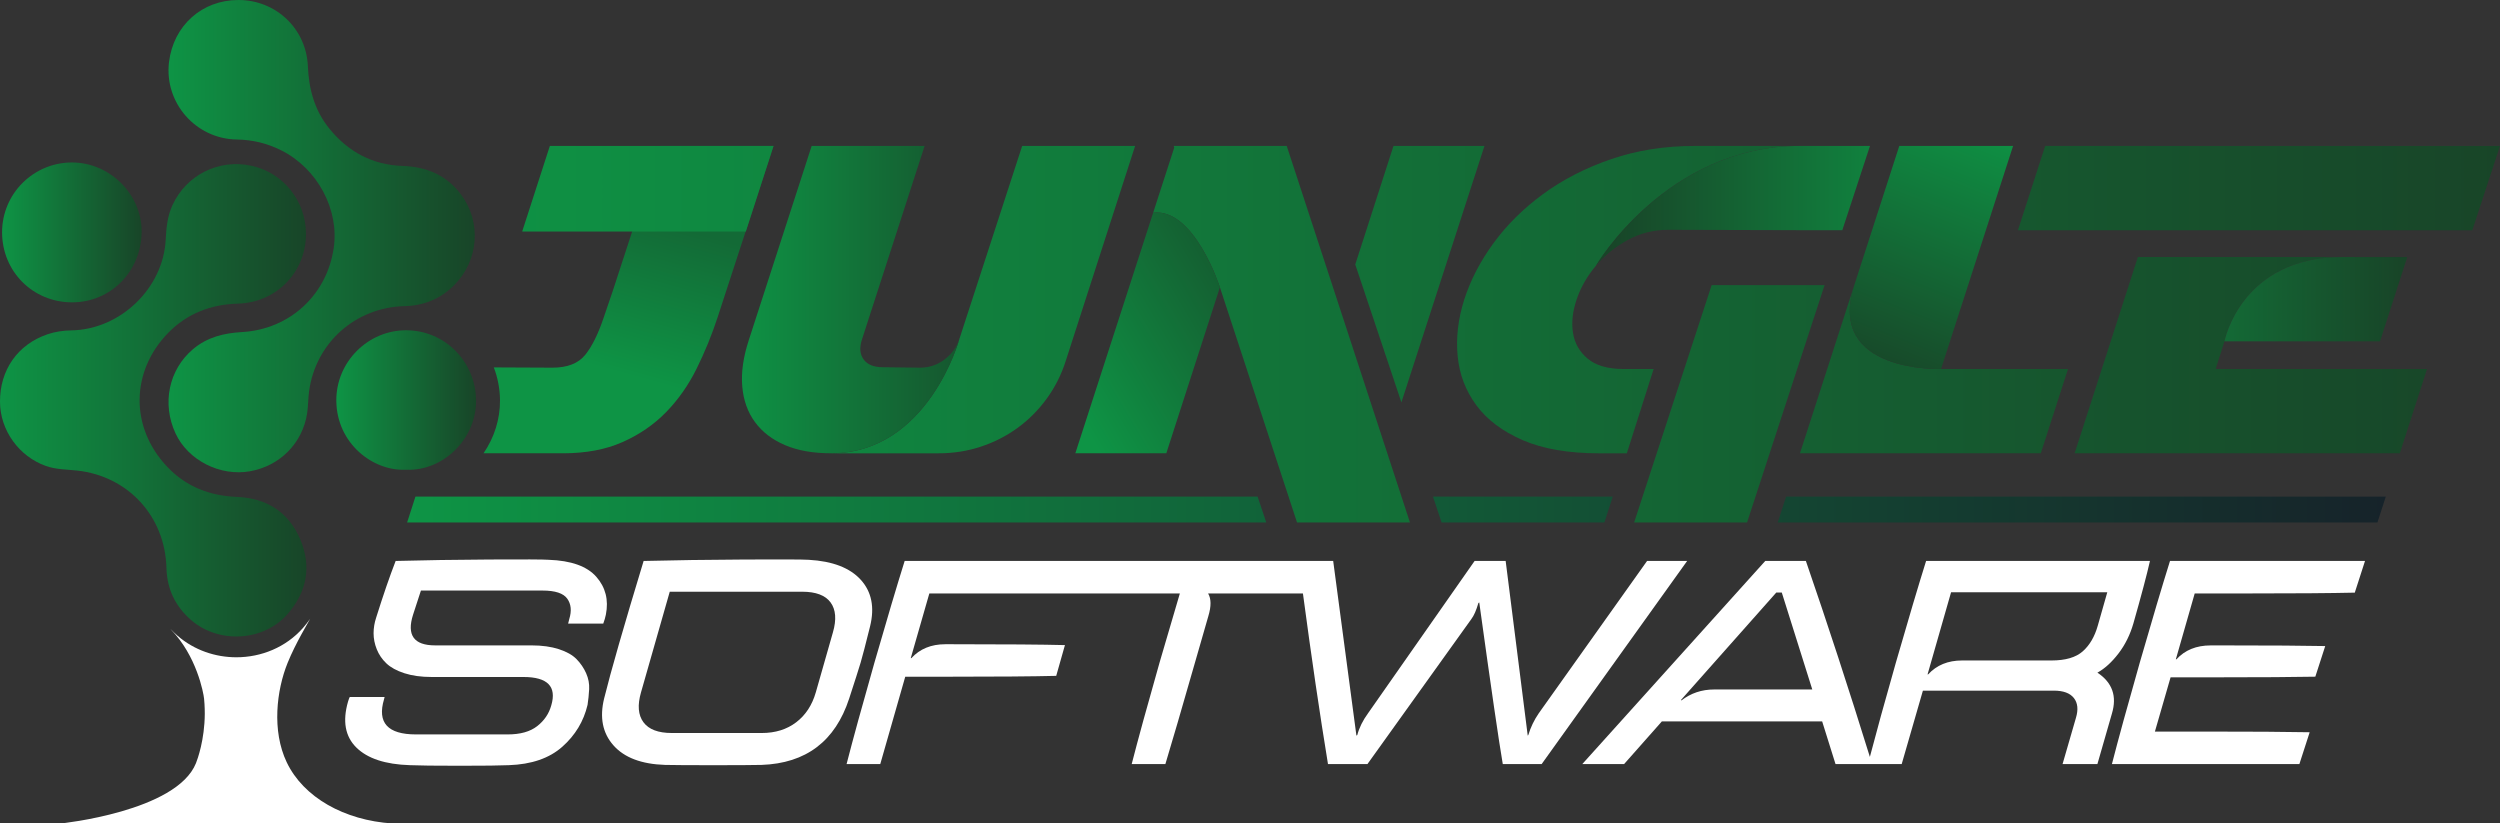 <svg width="422" height="139" viewBox="0 0 422 139" fill="none" xmlns="http://www.w3.org/2000/svg">
<rect x="0" y="0" width="422" height="139" fill="#333333" stroke="none"/>
<g clip-path="url(#clip0_96_139)">
<path d="M97.324 111.267C96.638 110.564 95.64 110.002 94.334 109.578C93.027 109.155 91.493 108.941 89.728 108.941H73.454C69.861 108.941 68.619 107.211 69.729 103.75L71.052 99.685H91.587C93.71 99.685 95.099 100.142 95.752 101.055C96.405 101.969 96.519 103.111 96.095 104.483L95.899 105.267H101.829C102.025 104.745 102.172 104.24 102.271 103.75C102.761 101.268 102.223 99.14 100.653 97.359C99.084 95.58 96.405 94.625 92.616 94.493C91.734 94.427 88.418 94.412 82.666 94.445C76.914 94.478 71.621 94.559 66.786 94.689C65.772 97.3 64.678 100.484 63.502 104.237C63.208 105.118 63.06 106.01 63.06 106.906C63.06 107.804 63.24 108.702 63.599 109.6C63.957 110.499 64.498 111.289 65.216 111.974C65.935 112.66 66.948 113.215 68.254 113.639C69.559 114.063 71.096 114.276 72.861 114.276H88.347C92.431 114.276 94 115.875 93.053 119.074C92.662 120.478 91.868 121.646 90.675 122.575C89.481 123.506 87.824 123.97 85.701 123.97H70.215C65.443 123.97 63.647 121.995 64.823 118.044L64.922 117.654H59.04C58.974 117.752 58.875 118.014 58.746 118.438C57.798 121.736 58.264 124.314 60.144 126.175C62.023 128.035 65.036 129.032 69.186 129.161C70.623 129.227 73.426 129.26 77.591 129.26C81.756 129.26 84.525 129.227 85.899 129.161C89.721 129.03 92.728 127.995 94.917 126.052C97.106 124.11 98.526 121.752 99.181 118.976C99.311 118.128 99.401 117.245 99.451 116.331C99.499 115.418 99.328 114.52 98.937 113.639C98.548 112.761 98.009 111.97 97.324 111.267Z" fill="white"/>
<path d="M145.28 111.832C145.59 110.786 146.12 108.746 146.873 105.711C147.658 102.511 147.135 99.9 145.304 97.875C143.473 95.85 140.55 94.726 136.53 94.495C135.451 94.429 131.824 94.414 125.65 94.447C119.474 94.48 113.806 94.561 108.643 94.691C105.311 105.66 103.089 113.397 101.977 117.904C101.192 121.104 101.715 123.741 103.546 125.812C105.375 127.885 108.282 128.988 112.269 129.117C113.641 129.148 116.353 129.166 120.406 129.166C124.457 129.166 127.169 129.148 128.543 129.117C136.058 128.856 140.992 125.118 143.344 117.902C144.324 114.9 144.97 112.877 145.28 111.832ZM140.598 106.739L137.706 116.876C137.084 119.031 135.983 120.713 134.398 121.921C132.813 123.129 130.877 123.732 128.591 123.732H113.397C111.109 123.732 109.518 123.129 108.619 121.921C107.72 120.713 107.581 119.031 108.201 116.876L113.054 99.882H135.403C137.721 99.882 139.324 100.486 140.205 101.694C141.089 102.902 141.22 104.582 140.598 106.739Z" fill="white"/>
<path d="M278.025 94.691L259.743 120.401C258.958 121.545 258.371 122.768 257.978 124.075L257.881 124.172L254.156 94.691H248.912L230.924 120.401C230.042 121.609 229.436 122.834 229.111 124.075L228.963 124.172L225.042 94.691H224.638H222.444H219.209H185.396H184.906H156.872H152.707C151.399 98.87 149.7 104.582 147.61 111.832C145.517 119.178 143.95 124.89 142.904 128.972H148.59L152.805 114.232H159.274C168.063 114.232 174.402 114.184 178.29 114.085L179.761 108.893C175.969 108.794 169.663 108.746 160.843 108.746H159.568C157.184 108.746 155.271 109.53 153.834 111.096H153.735L156.872 100.175H164.518H199.159L195.737 111.829C193.645 119.175 192.078 124.888 191.032 128.97H196.718C197.797 125.413 199.463 119.698 201.716 111.829L203.971 103.994C204.474 102.325 204.456 101.053 203.927 100.175H219.934C221.378 110.997 222.789 120.599 224.163 128.97H230.829L248.375 104.483C248.799 103.928 249.191 103.032 249.551 101.791L249.698 101.692C251.692 116.09 253.015 125.182 253.668 128.97H260.235L284.79 94.691H278.025Z" fill="white"/>
<path d="M354.043 113.545C355.284 112.859 356.469 111.781 357.597 110.312C358.724 108.843 359.564 107.145 360.12 105.219C361.458 100.517 362.39 97.008 362.913 94.691H325.125C323.817 98.87 322.118 104.582 320.028 111.832C318.133 118.484 316.671 123.792 315.634 127.765C312.095 116.345 308.495 105.318 304.833 94.691H297.972L267.095 128.97H274.153L280.524 121.771H307.579L309.834 128.97H315.322H316.01H321.008L324.586 116.58H346.691C348.291 116.58 349.418 116.997 350.073 117.829C350.726 118.662 350.84 119.779 350.416 121.183L348.161 128.97H354.043L356.493 120.449C357.375 117.511 356.559 115.209 354.043 113.545ZM289.347 116.384C287.257 116.384 285.408 117.006 283.808 118.244L283.76 118.145L299.835 100.025H300.767L305.913 116.382H289.347V116.384ZM351.568 109.945C350.407 110.973 348.651 111.487 346.299 111.487H331.204C328.819 111.487 326.907 112.271 325.47 113.837H325.371L329.34 99.977H355.709L354.091 105.658C353.568 107.49 352.726 108.917 351.568 109.945Z" fill="white"/>
<path d="M378.499 100.177C387.271 100.177 393.594 100.131 397.487 100.038L399.214 94.691H366.296C364.988 98.87 363.289 104.582 361.199 111.832C359.106 119.178 357.539 124.89 356.493 128.972H388.137L389.873 123.603C385.98 123.526 380.02 123.489 371.982 123.489H363.748L366.395 114.331H374.433C381.681 114.331 387.141 114.296 390.827 114.225L392.497 109.056C388.864 108.983 383.369 108.946 376.002 108.946H373.16C370.742 108.946 368.815 109.73 367.377 111.296H367.281L370.465 100.179H378.499V100.177Z" fill="white"/>
<path d="M212.284 83.822H70.129L68.722 88.19H213.747L212.284 83.822Z" fill="url(#paint0_linear_96_139)"/>
<path d="M243.342 88.19H270.825L272.236 83.822H241.881L243.342 88.19Z" fill="url(#paint1_linear_96_139)"/>
<path d="M300.082 88.19H401.313L402.726 83.822H301.493L300.082 88.19Z" fill="url(#paint2_linear_96_139)"/>
<path d="M111.423 24.634L103.425 49.141L101.926 53.54C100.985 56.357 99.935 58.481 98.774 59.913C97.611 61.347 95.77 62.063 93.249 62.063L83.356 62.017C84.011 63.739 84.38 65.599 84.4 67.54C84.433 70.727 83.439 73.867 81.617 76.516H95.029C98.886 76.516 102.236 75.885 105.08 74.625C107.924 73.364 110.37 71.686 112.423 69.585C114.474 67.485 116.193 65.039 117.58 62.247C118.964 59.456 120.151 56.553 121.14 53.537L123.813 45.346L130.574 24.632H111.423V24.634Z" fill="url(#paint3_linear_96_139)"/>
<path d="M130.571 24.634H92.815L88.143 39.087H125.898L130.571 24.634Z" fill="url(#paint4_linear_96_139)"/>
<path d="M172.543 24.634L161.936 57.247C161.936 57.247 156.681 76.518 140.275 76.518H158.45C160.923 76.518 163.283 76.147 165.534 75.406C167.785 74.666 169.848 73.617 171.728 72.257C173.607 70.898 175.251 69.255 176.66 67.329C178.069 65.401 179.146 63.277 179.886 60.956L191.606 24.639H172.543V24.634Z" fill="url(#paint5_linear_96_139)"/>
<path d="M161.936 57.245C161.441 58.679 160.588 59.838 159.377 60.727C158.164 61.617 156.819 62.063 155.335 62.063L149.029 61.988C147.495 61.988 146.407 61.544 145.766 60.653C145.122 59.763 145.049 58.604 145.544 57.17L156.076 24.632H137.011L126.404 57.392C125.463 60.258 125.094 62.864 125.292 65.212C125.49 67.56 126.206 69.574 127.444 71.251C128.679 72.931 130.374 74.229 132.525 75.143C134.677 76.059 137.26 76.513 140.277 76.513C156.68 76.516 161.936 57.245 161.936 57.245Z" fill="url(#paint6_linear_96_139)"/>
<path d="M250.578 24.634H235.221L228.768 44.645L236.557 67.918L250.578 24.634Z" fill="url(#paint7_linear_96_139)"/>
<path d="M294.905 88.19L307.99 48.128H288.927L275.843 88.19H294.905Z" fill="url(#paint8_linear_96_139)"/>
<path d="M303.835 24.634H286.107C281.012 24.634 276.302 25.374 271.977 26.859C267.649 28.341 263.818 30.305 260.479 32.751C257.141 35.198 254.347 37.965 252.096 41.053C249.846 44.14 248.202 47.316 247.164 50.577C246.125 53.838 245.756 57.014 246.052 60.102C246.349 63.19 247.4 65.957 249.204 68.403C251.009 70.85 253.617 72.813 257.029 74.295C260.44 75.778 264.743 76.52 269.935 76.52H274.608L279.133 62.289H274.089C271.418 62.289 269.39 61.709 268.005 60.548C266.62 59.388 265.792 57.93 265.519 56.175C265.247 54.423 265.458 52.532 266.15 50.505C266.842 48.478 267.917 46.602 269.377 44.872C269.381 44.867 281.186 24.634 303.835 24.634Z" fill="url(#paint9_linear_96_139)"/>
<path d="M274.722 40.532C276.823 39.372 279.135 38.79 281.659 38.79L304.618 38.856C304.618 38.858 304.618 38.861 304.618 38.863H310.979L315.652 24.632H311.702H305.379H303.838C281.191 24.632 269.383 44.865 269.383 44.865C270.838 43.139 272.619 41.694 274.722 40.532Z" fill="url(#paint10_linear_96_139)"/>
<path d="M327.645 62.285C327.645 62.285 308.196 63.018 313.007 48.128L303.835 76.516H344.486L349.084 62.285H327.645Z" fill="url(#paint11_linear_96_139)"/>
<path d="M327.646 62.285L339.811 24.632H320.599L313.007 48.126C308.196 63.02 327.646 62.285 327.646 62.285Z" fill="url(#paint12_linear_96_139)"/>
<path d="M340.626 38.865H417.327L422 24.634H345.227L340.626 38.865Z" fill="url(#paint13_linear_96_139)"/>
<path d="M395.456 43.385H360.878L350.196 76.516H405.087L409.685 62.285H374.006L375.49 57.616C375.49 57.616 378.224 43.385 395.456 43.385Z" fill="url(#paint14_linear_96_139)"/>
<path d="M375.49 57.616H401.748L406.342 43.398C403.656 43.389 400.12 43.385 395.453 43.385C378.224 43.385 375.49 57.616 375.49 57.616Z" fill="url(#paint15_linear_96_139)"/>
<path d="M238.001 88.19C231.067 67.004 224.133 45.818 217.198 24.632H198.133L198.208 24.928L194.656 35.902C201.608 35.083 205.921 48.497 205.921 48.497C210.259 61.729 214.6 74.959 218.939 88.19H238.001Z" fill="url(#paint16_linear_96_139)"/>
<path d="M194.656 35.905L181.517 76.516H196.872L205.921 48.499C205.923 48.499 201.608 35.086 194.656 35.905Z" fill="url(#paint17_linear_96_139)"/>
<path d="M39.996 23.551C42.598 23.587 45.066 24.184 47.403 25.341C53.563 28.394 57.313 35.351 56.326 41.924C55.139 49.833 48.882 55.593 40.846 56.052C37.776 56.228 34.967 56.915 32.562 58.955C28.498 62.401 27.292 68.12 29.628 73.153C31.738 77.701 37.16 80.455 42.216 79.548C47.255 78.644 51.051 74.825 51.843 69.793C52.036 68.559 52.005 67.292 52.172 66.053C53.278 57.859 60.025 51.877 68.278 51.677C71.525 51.598 74.356 50.467 76.683 48.122C80.807 43.962 81.325 37.519 77.82 32.834C75.356 29.542 71.989 28.143 67.914 28.005C62.852 27.834 58.742 25.603 55.568 21.678C53.102 18.628 52.133 15.057 51.972 11.196C51.704 4.853 46.607 0.007 40.257 7.52592e-06C34.103 -0.007 29.27 4.313 28.529 10.482C27.703 17.36 33.055 23.457 39.996 23.551Z" fill="url(#paint18_linear_96_139)"/>
<path d="M28.096 95.857C28.188 99.408 29.58 102.351 32.281 104.683C36.934 108.696 44.462 108.291 48.508 103.693C51.798 99.953 52.642 95.633 50.675 91.032C48.693 86.396 44.976 84.073 39.941 83.873C35.393 83.692 31.402 82.133 28.261 78.83C21.812 72.042 22.162 62.586 28.36 56.219C31.551 52.94 35.578 51.379 40.156 51.253C46.677 51.075 51.686 45.912 51.649 39.41C51.618 33.895 47.796 29.145 42.455 27.981C36.949 26.782 31.485 29.509 29.131 34.589C28.267 36.454 28.072 38.432 27.973 40.433C27.562 48.677 20.287 55.644 12.029 55.769C10.689 55.788 9.291 55.99 8.025 56.423C2.952 58.154 -0.022 62.465 0 67.826C0.02 72.635 3.192 77.034 7.737 78.652C9.458 79.265 11.247 79.237 13.018 79.43C21.647 80.372 27.87 87.173 28.096 95.857Z" fill="url(#paint19_linear_96_139)"/>
<path d="M68.549 55.749C62.078 55.749 56.726 61.127 56.772 67.63C56.823 74.862 62.973 79.564 68.511 79.287C74.747 79.592 80.426 74.12 80.36 67.584C80.294 61.024 75.076 55.749 68.549 55.749Z" fill="url(#paint20_linear_96_139)"/>
<path d="M12.133 51.036C18.718 51.056 23.918 45.754 23.907 39.03C23.896 32.727 18.476 27.399 12.104 27.425C5.603 27.452 0.343 32.731 0.352 39.221C0.363 45.829 5.533 51.014 12.133 51.036Z" fill="url(#paint21_linear_96_139)"/>
<path d="M48.396 128.667C45.864 123.35 46.675 116.52 48.548 111.898C49.908 108.537 52.056 105.048 52.352 104.455C51.981 104.98 51.581 105.496 51.137 106.001C48.258 109.273 44.09 110.949 39.895 110.949C36.36 110.949 32.806 109.758 29.993 107.332C29.578 106.974 29.189 106.603 28.821 106.22C28.819 106.225 28.819 106.227 28.817 106.231C33.195 110.687 34.347 116.962 34.446 117.919C34.576 119.165 34.567 120.482 34.567 120.482C34.567 120.498 34.567 120.509 34.567 120.513C34.536 124.881 33.351 128.149 33.079 128.825C29.795 136.999 10.275 139 10.275 139H66.223C58.137 138.473 51.225 134.606 48.396 128.667Z" fill="white"/>
</g>
<defs>
<linearGradient id="paint0_linear_96_139" x1="68.722" y1="86.007" x2="402.726" y2="86.007" gradientUnits="userSpaceOnUse">
<stop stop-color="#0E9445"/>
<stop offset="1" stop-color="#16232A"/>
</linearGradient>
<linearGradient id="paint1_linear_96_139" x1="68.723" y1="86.007" x2="402.726" y2="86.007" gradientUnits="userSpaceOnUse">
<stop stop-color="#0E9445"/>
<stop offset="1" stop-color="#16232A"/>
</linearGradient>
<linearGradient id="paint2_linear_96_139" x1="68.722" y1="86.007" x2="402.726" y2="86.007" gradientUnits="userSpaceOnUse">
<stop stop-color="#0E9445"/>
<stop offset="1" stop-color="#16232A"/>
</linearGradient>
<linearGradient id="paint3_linear_96_139" x1="108.757" y1="36.854" x2="8.583" y2="398.938" gradientUnits="userSpaceOnUse">
<stop stop-color="#136A36"/>
<stop offset="0.07" stop-color="#0E9445"/>
</linearGradient>
<linearGradient id="paint4_linear_96_139" x1="72.936" y1="31.86" x2="422.458" y2="31.86" gradientUnits="userSpaceOnUse">
<stop stop-color="#0E9445"/>
<stop offset="1" stop-color="#184528"/>
</linearGradient>
<linearGradient id="paint5_linear_96_139" x1="72.478" y1="50.575" x2="422" y2="50.575" gradientUnits="userSpaceOnUse">
<stop stop-color="#0E9445"/>
<stop offset="1" stop-color="#184528"/>
</linearGradient>
<linearGradient id="paint6_linear_96_139" x1="72.478" y1="50.575" x2="422" y2="50.575" gradientUnits="userSpaceOnUse">
<stop offset="0.147" stop-color="#0E9445"/>
<stop offset="0.287" stop-color="#184528"/>
</linearGradient>
<linearGradient id="paint7_linear_96_139" x1="72.478" y1="46.276" x2="422" y2="46.276" gradientUnits="userSpaceOnUse">
<stop stop-color="#0E9445"/>
<stop offset="1" stop-color="#184528"/>
</linearGradient>
<linearGradient id="paint8_linear_96_139" x1="77.591" y1="68.16" x2="419.525" y2="68.16" gradientUnits="userSpaceOnUse">
<stop stop-color="#0E9445"/>
<stop offset="1" stop-color="#184528"/>
</linearGradient>
<linearGradient id="paint9_linear_96_139" x1="62.058" y1="50.575" x2="432.574" y2="50.575" gradientUnits="userSpaceOnUse">
<stop stop-color="#0E9445"/>
<stop offset="1" stop-color="#184528"/>
</linearGradient>
<linearGradient id="paint10_linear_96_139" x1="62.058" y1="34.751" x2="432.575" y2="34.751" gradientUnits="userSpaceOnUse">
<stop offset="0.566" stop-color="#184528"/>
<stop offset="0.722" stop-color="#0E9445"/>
</linearGradient>
<linearGradient id="paint11_linear_96_139" x1="72.478" y1="62.322" x2="422" y2="62.322" gradientUnits="userSpaceOnUse">
<stop stop-color="#0E9445"/>
<stop offset="1" stop-color="#184528"/>
</linearGradient>
<linearGradient id="paint12_linear_96_139" x1="351.386" y1="-25.876" x2="316.361" y2="63.343" gradientUnits="userSpaceOnUse">
<stop offset="0.503" stop-color="#0E9445"/>
<stop offset="1" stop-color="#184528"/>
</linearGradient>
<linearGradient id="paint13_linear_96_139" x1="72.478" y1="31.749" x2="422" y2="31.749" gradientUnits="userSpaceOnUse">
<stop stop-color="#0E9445"/>
<stop offset="1" stop-color="#184528"/>
</linearGradient>
<linearGradient id="paint14_linear_96_139" x1="72.478" y1="59.95" x2="422" y2="59.95" gradientUnits="userSpaceOnUse">
<stop stop-color="#0E9445"/>
<stop offset="1" stop-color="#184528"/>
</linearGradient>
<linearGradient id="paint15_linear_96_139" x1="72.478" y1="50.501" x2="422" y2="50.501" gradientUnits="userSpaceOnUse">
<stop offset="0.768" stop-color="#0E9445"/>
<stop offset="0.952" stop-color="#184528"/>
</linearGradient>
<linearGradient id="paint16_linear_96_139" x1="73.841" y1="56.412" x2="418.994" y2="56.412" gradientUnits="userSpaceOnUse">
<stop stop-color="#0E9445"/>
<stop offset="1" stop-color="#184528"/>
</linearGradient>
<linearGradient id="paint17_linear_96_139" x1="151.509" y1="82.363" x2="396.041" y2="-62.376" gradientUnits="userSpaceOnUse">
<stop offset="0.114" stop-color="#0E9445"/>
<stop offset="0.287" stop-color="#184528"/>
</linearGradient>
<linearGradient id="paint18_linear_96_139" x1="28.444" y1="39.859" x2="80.144" y2="39.859" gradientUnits="userSpaceOnUse">
<stop stop-color="#0E9445"/>
<stop offset="1" stop-color="#184528"/>
</linearGradient>
<linearGradient id="paint19_linear_96_139" x1="0" y1="67.569" x2="51.724" y2="67.569" gradientUnits="userSpaceOnUse">
<stop stop-color="#0E9445"/>
<stop offset="1" stop-color="#184528"/>
</linearGradient>
<linearGradient id="paint20_linear_96_139" x1="56.771" y1="67.523" x2="80.361" y2="67.523" gradientUnits="userSpaceOnUse">
<stop stop-color="#0E9445"/>
<stop offset="1" stop-color="#184528"/>
</linearGradient>
<linearGradient id="paint21_linear_96_139" x1="0.353" y1="39.231" x2="23.907" y2="39.231" gradientUnits="userSpaceOnUse">
<stop stop-color="#0E9445"/>
<stop offset="1" stop-color="#184528"/>
</linearGradient>
<clipPath id="clip0_96_139">
<rect width="422" height="139" fill="white"/>
</clipPath>
</defs>
</svg>
